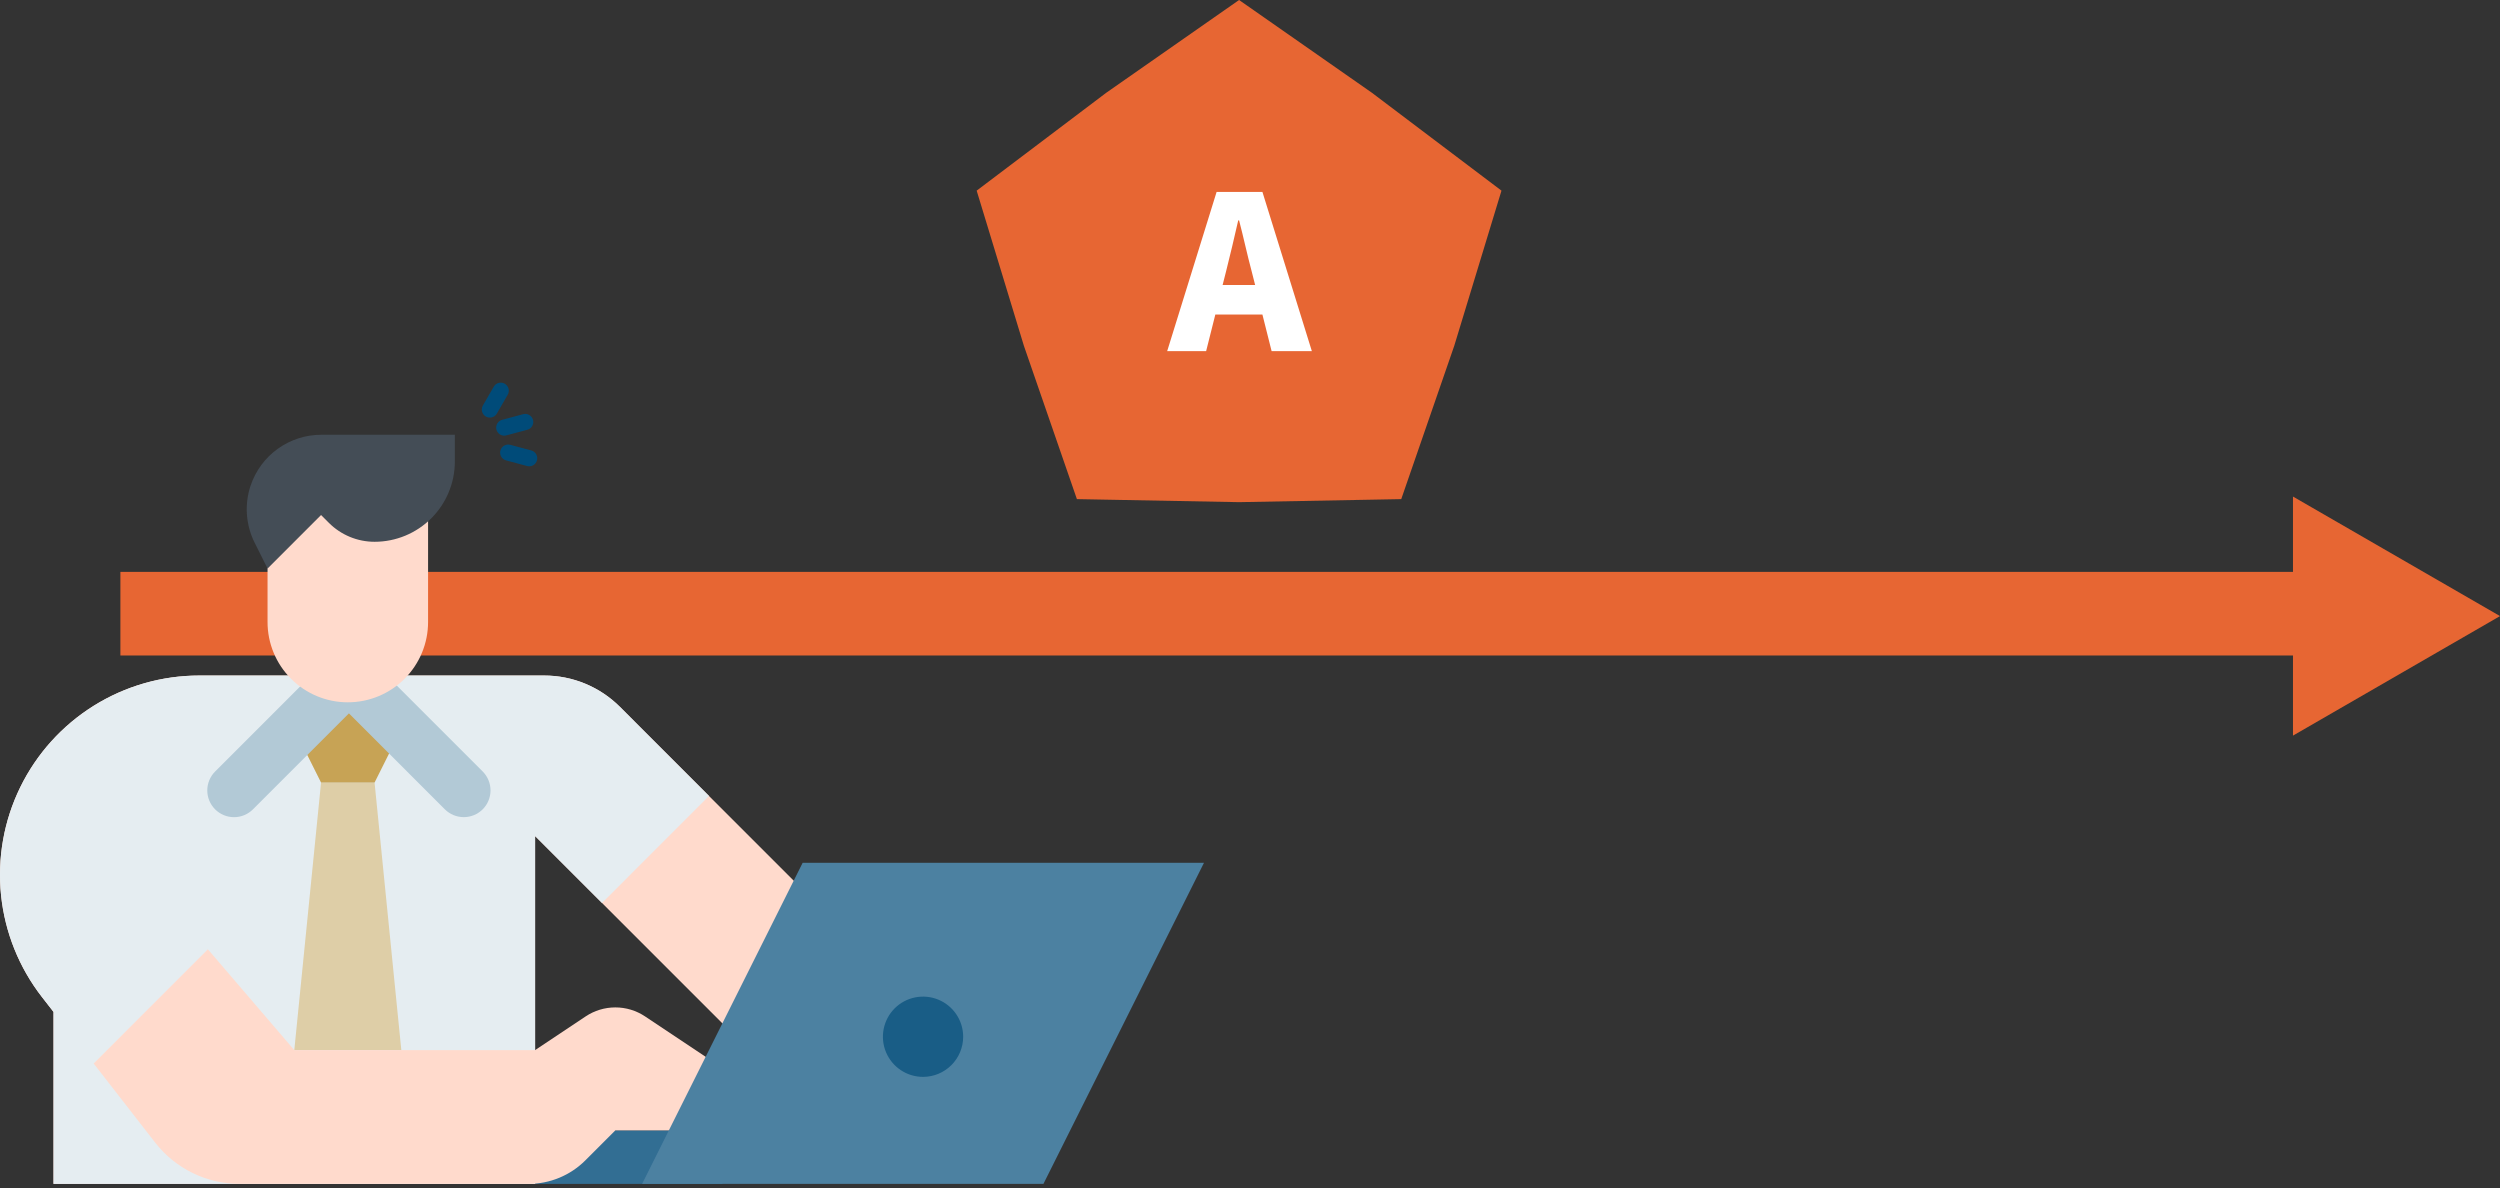 <svg width="465" height="221" viewBox="0 0 465 221" fill="none" xmlns="http://www.w3.org/2000/svg">
<rect x="0" y="0" width="465" height="221" fill="#333333" stroke="none"/>
<line x1="91.115" y1="76.172" x2="93.134" y2="72.673" stroke="#004B79" stroke-width="3" stroke-linecap="round" stroke-linejoin="round"/>
<line x1="93.789" y1="79.533" x2="97.691" y2="78.487" stroke="#004B79" stroke-width="3" stroke-linecap="round" stroke-linejoin="round"/>
<line x1="94.525" y1="84.186" x2="98.427" y2="85.232" stroke="#004B79" stroke-width="3" stroke-linecap="round" stroke-linejoin="round"/>
<path d="M230.468 0L255.202 17.274L279.275 35.46L270.489 64.323L260.632 92.836L230.468 93.4L200.303 92.836L190.446 64.323L181.661 35.46L205.733 17.274L230.468 0Z" fill="#E76633"/>
<rect x="442.273" y="106.37" width="15.551" height="419.88" transform="rotate(90 442.273 106.37)" fill="#E76633"/>
<path d="M465 114.592L426.495 136.823L426.495 92.361L465 114.592Z" fill="#E76633"/>
<path d="M227.405 53.013L228.042 50.505C228.798 47.559 229.594 44.095 230.311 40.99H230.47C231.266 44.016 232.023 47.559 232.819 50.505L233.456 53.013H227.405ZM236.521 65.315H244.006L234.81 35.695H226.29L217.094 65.315H224.339L226.051 58.507H234.81L236.521 65.315Z" fill="white"/>
<path d="M94.553 210.248H134.364V220.203H94.553V210.248Z" fill="#326E93"/>
<path d="M149.293 165.467L139.34 195.319L99.529 155.509V220.201H9.955V188.216L7.802 185.448C3.545 179.972 0.91 173.412 0.196 166.513C-0.517 159.614 0.721 152.653 3.768 146.423C6.816 140.192 11.551 134.942 17.435 131.27C23.319 127.598 30.115 125.651 37.051 125.65H101.233C103.848 125.65 106.436 126.165 108.852 127.165C111.267 128.165 113.462 129.631 115.31 131.479L131.875 148.05L149.293 165.467Z" fill="#FFDACC"/>
<path d="M131.875 148.05L111.976 167.956L99.529 155.509V220.201H9.955V188.216L7.802 185.448C3.545 179.972 0.91 173.412 0.196 166.513C-0.517 159.614 0.721 152.653 3.768 146.423C6.816 140.192 11.551 134.942 17.435 131.27C23.319 127.598 30.115 125.651 37.051 125.65H101.233C103.848 125.65 106.436 126.165 108.852 127.165C111.267 128.165 113.461 129.631 115.31 131.479L131.875 148.05Z" fill="#E5EDF1"/>
<path d="M69.669 145.555L74.645 195.318H54.74L59.716 145.555H69.669Z" fill="#DECEA7"/>
<path d="M59.716 145.555L54.74 135.602L64.692 130.629L74.645 135.602L69.669 145.555H59.716Z" fill="#C7A355"/>
<path d="M139.34 210.248H114.456L108.876 215.829C106.077 218.628 102.279 220.201 98.32 220.201H44.57C41.539 220.201 38.548 219.509 35.825 218.177C33.102 216.845 30.719 214.909 28.858 212.517L17.42 197.811L38.665 176.565L54.74 195.319H99.527L108.937 189.049C110.572 187.959 112.492 187.378 114.456 187.378C116.421 187.378 118.341 187.959 119.976 189.049L139.34 201.954V210.248Z" fill="#FFDACC"/>
<path d="M89.781 150.532C88.846 151.464 87.58 151.988 86.26 151.988C84.94 151.988 83.674 151.464 82.739 150.532L64.899 132.686L47.053 150.532C46.591 150.995 46.042 151.363 45.439 151.614C44.835 151.865 44.187 151.994 43.533 151.995C42.879 151.995 42.232 151.867 41.627 151.617C41.023 151.367 40.474 151 40.012 150.538C39.549 150.075 39.183 149.526 38.933 148.922C38.683 148.318 38.554 147.67 38.555 147.016C38.555 146.362 38.685 145.715 38.936 145.111C39.187 144.507 39.554 143.958 40.017 143.497L57.858 125.65H71.934L89.781 143.497C90.713 144.43 91.236 145.695 91.236 147.014C91.236 148.334 90.713 149.599 89.781 150.532V150.532Z" fill="#B2C9D6"/>
<path d="M49.765 90.815L49.763 115.701C49.763 119.66 51.336 123.457 54.136 126.257C56.935 129.057 60.733 130.63 64.692 130.63H64.692C66.653 130.63 68.594 130.243 70.405 129.493C72.217 128.743 73.862 127.643 75.249 126.257C76.635 124.871 77.735 123.225 78.485 121.414C79.235 119.602 79.621 117.661 79.621 115.701L79.624 90.815H49.765Z" fill="#FFDACC"/>
<path d="M59.718 95.795L61.176 97.253C62.292 98.368 63.616 99.253 65.074 99.857C66.531 100.461 68.094 100.772 69.671 100.772C73.631 100.772 77.428 99.199 80.228 96.399C83.027 93.599 84.6 89.802 84.6 85.843V80.866H59.759C56.849 80.866 54.013 81.782 51.652 83.483C49.291 85.185 47.526 87.586 46.606 90.347C46.03 92.074 45.8 93.898 45.929 95.714C46.058 97.531 46.544 99.303 47.358 100.932L49.766 105.748L59.718 95.795Z" fill="#444D56"/>
<path d="M194.08 220.2L223.938 160.487H149.291L119.433 220.2H194.08Z" fill="#4C81A1"/>
<path d="M171.686 200.299C170.209 200.299 168.766 199.861 167.539 199.041C166.311 198.221 165.354 197.055 164.789 195.691C164.224 194.327 164.077 192.826 164.365 191.378C164.653 189.93 165.364 188.6 166.407 187.556C167.451 186.512 168.781 185.802 170.229 185.514C171.677 185.226 173.178 185.373 174.542 185.938C175.906 186.503 177.072 187.46 177.892 188.688C178.712 189.915 179.15 191.358 179.15 192.835C179.148 194.814 178.361 196.711 176.961 198.11C175.562 199.51 173.665 200.297 171.686 200.299V200.299Z" fill="#195D86"/>
</svg>
